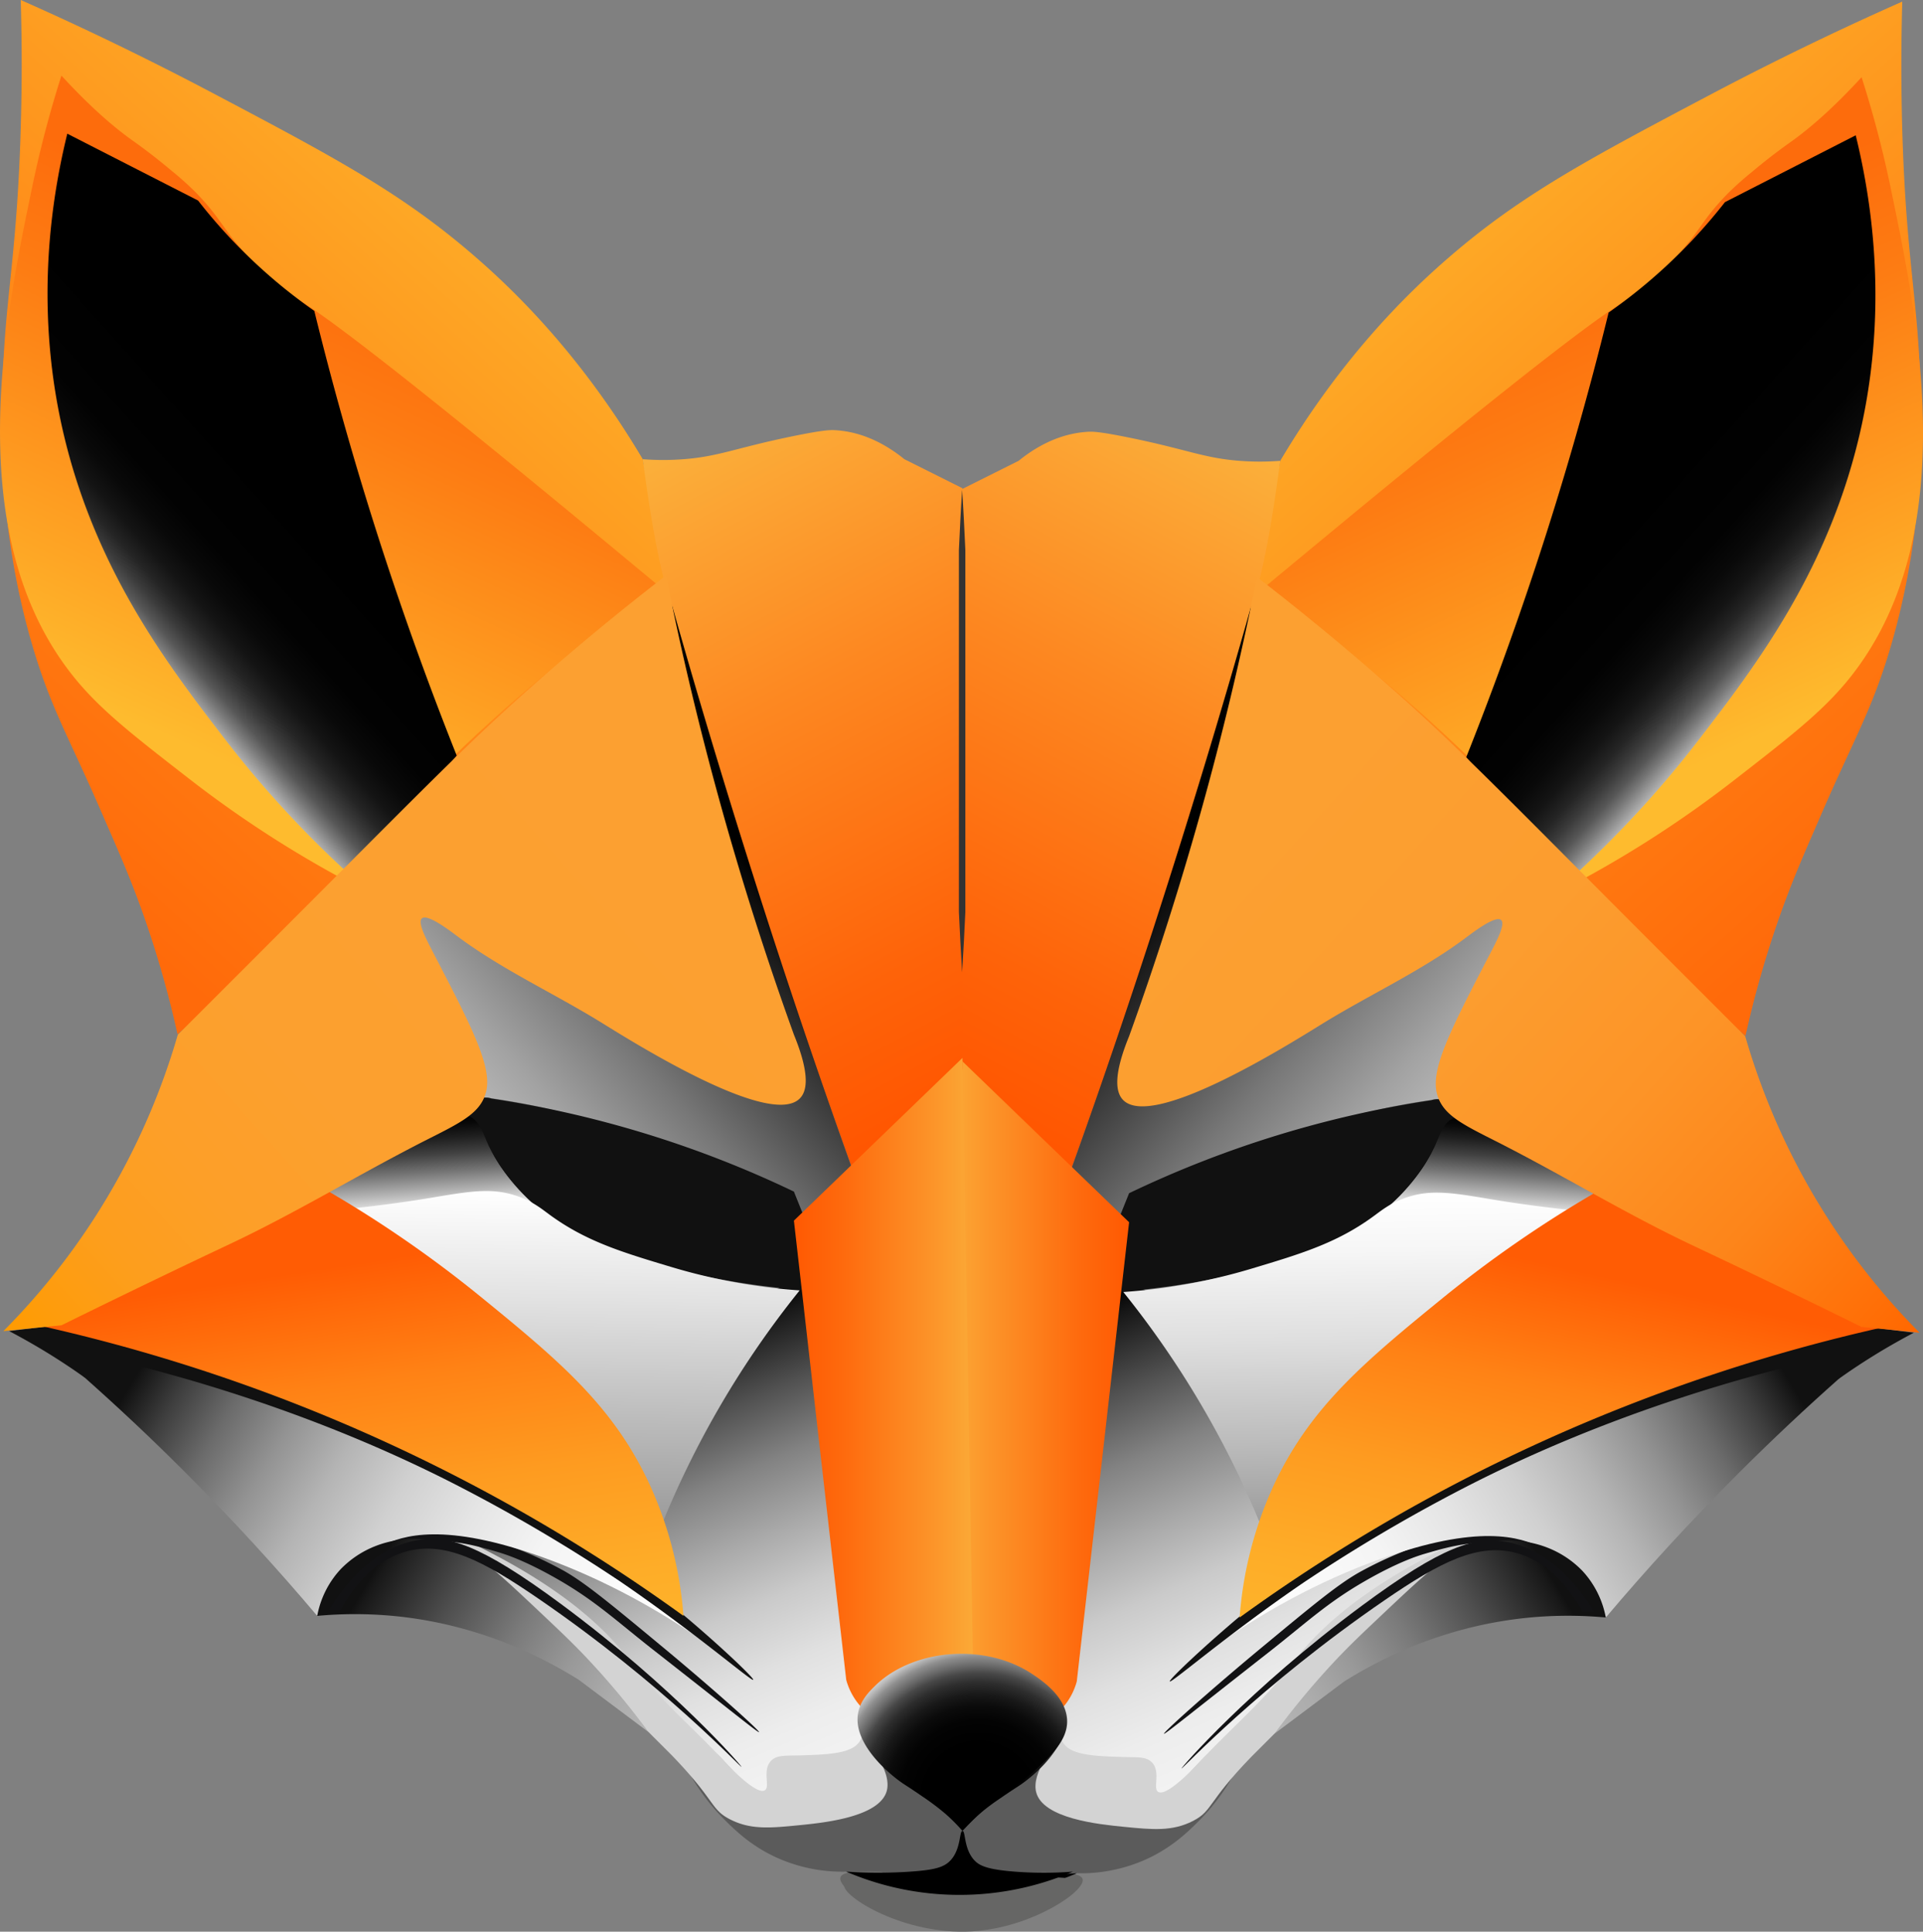 <svg xmlns="http://www.w3.org/2000/svg" xmlns:xlink="http://www.w3.org/1999/xlink" viewBox="0 0 1191.38 1196.9"><rect x="0" y="0" width="1191.38" height="1196.9" fill="#808080" stroke="none"/><defs><style>.cls-1{fill:#5b5b5b;}.cls-2{fill:#d3d3d3;}.cls-3{fill:url(#linear-gradient);}.cls-4{fill:url(#linear-gradient-2);}.cls-5{fill:#121214;}.cls-6{fill:url(#linear-gradient-3);}.cls-7{fill:url(#linear-gradient-4);}.cls-8{fill:url(#linear-gradient-5);}.cls-9{fill:#111;}.cls-10{fill:url(#linear-gradient-6);}.cls-11{fill:url(#linear-gradient-7);}.cls-12{fill:url(#linear-gradient-8);}.cls-13{fill:url(#linear-gradient-9);}.cls-14{fill:url(#linear-gradient-10);}.cls-15{fill:url(#linear-gradient-11);}.cls-16{fill:url(#linear-gradient-12);}.cls-17{fill:url(#linear-gradient-13);}.cls-18{fill:#666665;}.cls-19{fill:url(#radial-gradient);}.cls-20{fill:url(#linear-gradient-14);}.cls-21{fill:url(#linear-gradient-15);}.cls-22{fill:url(#linear-gradient-16);}.cls-23{fill:url(#linear-gradient-17);}.cls-24{fill:url(#linear-gradient-18);}.cls-25{fill:url(#linear-gradient-19);}.cls-26{fill:url(#linear-gradient-20);}.cls-27{fill:url(#linear-gradient-21);}.cls-28{fill:url(#linear-gradient-22);}.cls-29{fill:url(#linear-gradient-23);}.cls-30{fill:url(#linear-gradient-24);}.cls-31{fill:url(#linear-gradient-25);}.cls-32{fill:url(#linear-gradient-26);}.cls-33{fill:url(#radial-gradient-2);}.cls-34{fill:#333;}</style><linearGradient id="linear-gradient" x1="832.27" y1="1063.1" x2="715.73" y2="788.54" gradientUnits="userSpaceOnUse"><stop offset="0" stop-color="#f2f2f2"/><stop offset="0.11" stop-color="#ededed"/><stop offset="0.24" stop-color="#e0e0e0"/><stop offset="0.38" stop-color="#cacaca"/><stop offset="0.51" stop-color="#aaa"/><stop offset="0.66" stop-color="#828282"/><stop offset="0.8" stop-color="#515151"/><stop offset="0.95" stop-color="#171717"/><stop offset="1"/></linearGradient><linearGradient id="linear-gradient-2" x1="925.79" y1="124.2" x2="1235.75" y2="468.29" gradientUnits="userSpaceOnUse"><stop offset="0" stop-color="#fea926"/><stop offset="0.59" stop-color="#ff8114"/><stop offset="1" stop-color="#ff6a0a"/></linearGradient><linearGradient id="linear-gradient-3" x1="549.5" y1="664.29" x2="760.22" y2="268" gradientUnits="userSpaceOnUse"><stop offset="0" stop-color="#4d4d4d"/><stop offset="0" stop-color="#4b4b4b"/><stop offset="0" stop-color="#444"/><stop offset="0" stop-color="#393939"/><stop offset="0" stop-color="#282828"/><stop offset="0" stop-color="#121212"/><stop offset="0"/><stop offset="0" stop-color="#020100"/><stop offset="0" stop-color="#090300"/><stop offset="0" stop-color="#160700"/><stop offset="0" stop-color="#280d00"/><stop offset="0" stop-color="#3f1500"/><stop offset="0" stop-color="#5c1f00"/><stop offset="0" stop-color="#7e2a00"/><stop offset="0" stop-color="#a63700"/><stop offset="0" stop-color="#d14600"/><stop offset="0" stop-color="#f50"/><stop offset="0.21" stop-color="#fe6309"/><stop offset="0.62" stop-color="#fd8821"/><stop offset="1" stop-color="#fbb03b"/></linearGradient><linearGradient id="linear-gradient-4" x1="748.2" y1="1080.89" x2="1148.44" y2="840.41" gradientUnits="userSpaceOnUse"><stop offset="0.01" stop-color="#fff"/><stop offset="0.2" stop-color="#fcfcfc"/><stop offset="0.33" stop-color="#f4f4f4"/><stop offset="0.43" stop-color="#e5e5e5"/><stop offset="0.53" stop-color="#d0d0d0"/><stop offset="0.62" stop-color="#b4b4b4"/><stop offset="0.7" stop-color="#939393"/><stop offset="0.78" stop-color="#6b6b6b"/><stop offset="0.85" stop-color="#3e3e3e"/><stop offset="0.91" stop-color="#111"/></linearGradient><linearGradient id="linear-gradient-5" x1="955.7" y1="179.98" x2="1084.55" y2="459.17" gradientUnits="userSpaceOnUse"><stop offset="0" stop-color="#fd6c0c"/><stop offset="0.26" stop-color="#fd7c13"/><stop offset="0.78" stop-color="#fea725"/><stop offset="1" stop-color="#febb2e"/></linearGradient><linearGradient id="linear-gradient-6" x1="968.03" y1="225.47" x2="1131.96" y2="373.07" gradientUnits="userSpaceOnUse"><stop offset="0.41"/><stop offset="0.65" stop-color="#020202"/><stop offset="0.73" stop-color="#090909"/><stop offset="0.79" stop-color="#141414"/><stop offset="0.84" stop-color="#252525"/><stop offset="0.88" stop-color="#3b3b3b"/><stop offset="0.92" stop-color="#575757"/><stop offset="0.95" stop-color="#777"/><stop offset="0.98" stop-color="#9b9b9b"/><stop offset="1" stop-color="#b3b3b3"/></linearGradient><linearGradient id="linear-gradient-7" x1="661.7" y1="501.57" x2="877.72" y2="696.08" gradientUnits="userSpaceOnUse"><stop offset="0" stop-color="#fff"/><stop offset="0" stop-color="#fdfdfd"/><stop offset="0" stop-color="#f6f6f6"/><stop offset="0" stop-color="#ebebeb"/><stop offset="0" stop-color="#dadada"/><stop offset="0" stop-color="#c4c4c4"/><stop offset="0" stop-color="#a8a8a8"/><stop offset="0" stop-color="#888"/><stop offset="0" stop-color="#626262"/><stop offset="0" stop-color="#373737"/><stop offset="0" stop-color="#090909"/><stop offset="0"/><stop offset="0.21"/><stop offset="0.24"/><stop offset="0.43" stop-color="#323232"/><stop offset="0.7" stop-color="#777"/><stop offset="0.9" stop-color="#a2a2a2"/><stop offset="1" stop-color="#b3b3b3"/></linearGradient><linearGradient id="linear-gradient-8" x1="790.99" y1="1076.62" x2="976.8" y2="964.97" gradientUnits="userSpaceOnUse"><stop offset="0.03" stop-color="#b3b3b3"/><stop offset="0.14" stop-color="#acacac"/><stop offset="0.29" stop-color="#999"/><stop offset="0.47" stop-color="#7a7a7a"/><stop offset="0.67" stop-color="#4f4f4f"/><stop offset="0.89" stop-color="#181818"/><stop offset="0.91" stop-color="#111"/></linearGradient><linearGradient id="linear-gradient-9" x1="940.76" y1="694.29" x2="936.74" y2="751.77" gradientUnits="userSpaceOnUse"><stop offset="0" stop-color="#fff"/><stop offset="0" stop-color="#fdfdfd"/><stop offset="0" stop-color="#f6f6f6"/><stop offset="0" stop-color="#ebebeb"/><stop offset="0" stop-color="#dadada"/><stop offset="0" stop-color="#c4c4c4"/><stop offset="0" stop-color="#a8a8a8"/><stop offset="0" stop-color="#888"/><stop offset="0" stop-color="#626262"/><stop offset="0" stop-color="#373737"/><stop offset="0" stop-color="#090909"/><stop offset="0"/><stop offset="0.09" stop-color="#080808"/><stop offset="0.23" stop-color="#1e1e1e"/><stop offset="0.4" stop-color="#414141"/><stop offset="0.59" stop-color="#737373"/><stop offset="0.8" stop-color="#b2b2b2"/><stop offset="1" stop-color="#f2f2f2"/></linearGradient><linearGradient id="linear-gradient-10" x1="835.93" y1="739.69" x2="838.62" y2="947.48" gradientUnits="userSpaceOnUse"><stop offset="0" stop-color="#fff"/><stop offset="0" stop-color="#fdfdfd"/><stop offset="0" stop-color="#f6f6f6"/><stop offset="0" stop-color="#ebebeb"/><stop offset="0" stop-color="#dadada"/><stop offset="0" stop-color="#c4c4c4"/><stop offset="0" stop-color="#a8a8a8"/><stop offset="0" stop-color="#888"/><stop offset="0" stop-color="#626262"/><stop offset="0" stop-color="#373737"/><stop offset="0" stop-color="#090909"/><stop offset="0"/><stop offset="0" stop-color="#020202"/><stop offset="0" stop-color="#090909"/><stop offset="0" stop-color="#161616"/><stop offset="0" stop-color="#282828"/><stop offset="0" stop-color="#3f3f3f"/><stop offset="0" stop-color="#5c5c5c"/><stop offset="0" stop-color="#7e7e7e"/><stop offset="0" stop-color="#a6a6a6"/><stop offset="0" stop-color="#d1d1d1"/><stop offset="0" stop-color="#fff"/><stop offset="0.17" stop-color="#f6f6f6"/><stop offset="0.43" stop-color="#dfdfdf"/><stop offset="0.76" stop-color="#b9b9b9"/><stop offset="1" stop-color="#999"/></linearGradient><linearGradient id="linear-gradient-11" x1="1019.49" y1="675.93" x2="912.24" y2="1154.47" gradientUnits="userSpaceOnUse"><stop offset="0.24" stop-color="#ff5c04"/><stop offset="0.26" stop-color="#ff6106"/><stop offset="0.39" stop-color="#ff8215"/><stop offset="0.53" stop-color="#fe9b20"/><stop offset="0.68" stop-color="#fead28"/><stop offset="0.83" stop-color="#feb82c"/><stop offset="1" stop-color="#febb2e"/></linearGradient><linearGradient id="linear-gradient-12" x1="681.17" y1="465.94" x2="1140.74" y2="879.73" gradientUnits="userSpaceOnUse"><stop offset="0.16" stop-color="#fca031"/><stop offset="0.44" stop-color="#fc9d2f"/><stop offset="0.63" stop-color="#fd9427"/><stop offset="0.8" stop-color="#fd851a"/><stop offset="0.95" stop-color="#ff6f07"/><stop offset="1" stop-color="#ff6700"/></linearGradient><linearGradient id="linear-gradient-13" x1="587.88" y1="865.39" x2="699.53" y2="865.39" gradientUnits="userSpaceOnUse"><stop offset="0" stop-color="#fff"/><stop offset="0" stop-color="#fdfdfd"/><stop offset="0" stop-color="#f6f6f6"/><stop offset="0" stop-color="#ebebeb"/><stop offset="0" stop-color="#dadada"/><stop offset="0" stop-color="#c4c4c4"/><stop offset="0" stop-color="#a8a8a8"/><stop offset="0" stop-color="#888"/><stop offset="0" stop-color="#626262"/><stop offset="0" stop-color="#373737"/><stop offset="0" stop-color="#090909"/><stop offset="0"/><stop offset="0" stop-color="#020100"/><stop offset="0" stop-color="#090602"/><stop offset="0" stop-color="#160f05"/><stop offset="0" stop-color="#281b09"/><stop offset="0" stop-color="#3f2b0e"/><stop offset="0" stop-color="#5c3e14"/><stop offset="0" stop-color="#7e551c"/><stop offset="0" stop-color="#a67024"/><stop offset="0" stop-color="#d18e2e"/><stop offset="0" stop-color="#fbaa37"/><stop offset="0.23" stop-color="#fc9429"/><stop offset="0.74" stop-color="#fe690d"/><stop offset="1" stop-color="#ff5902"/></linearGradient><radialGradient id="radial-gradient" cx="585.15" cy="1115.8" r="147.73" gradientUnits="userSpaceOnUse"><stop offset="0.23"/><stop offset="0.33" stop-color="#030303"/><stop offset="0.39" stop-color="#0b0b0b"/><stop offset="0.44" stop-color="#191919"/><stop offset="0.49" stop-color="#2e2e2e"/><stop offset="0.53" stop-color="#484848"/><stop offset="0.56" stop-color="#686868"/><stop offset="0.6" stop-color="#8f8f8f"/><stop offset="0.63" stop-color="#bbb"/><stop offset="0.67" stop-color="#ececec"/><stop offset="0.68" stop-color="#fff"/></radialGradient><linearGradient id="linear-gradient-14" x1="472.33" y1="1109.96" x2="361.69" y2="849.32" xlink:href="#linear-gradient"/><linearGradient id="linear-gradient-15" x1="1284.79" y1="123.2" x2="1594.75" y2="467.29" gradientTransform="matrix(-1, 0, 0, 1, 1550.38, 0)" xlink:href="#linear-gradient-2"/><linearGradient id="linear-gradient-16" x1="908.5" y1="663.29" x2="1119.22" y2="267" gradientTransform="matrix(-1, 0, 0, 1, 1550.38, 0)" xlink:href="#linear-gradient-3"/><linearGradient id="linear-gradient-17" x1="1107.2" y1="1079.89" x2="1507.44" y2="839.41" gradientTransform="matrix(-1, 0, 0, 1, 1550.38, 0)" xlink:href="#linear-gradient-4"/><linearGradient id="linear-gradient-18" x1="1314.7" y1="178.98" x2="1443.55" y2="458.17" gradientTransform="matrix(-1, 0, 0, 1, 1550.38, 0)" xlink:href="#linear-gradient-5"/><linearGradient id="linear-gradient-19" x1="1327.03" y1="224.47" x2="1490.96" y2="372.07" gradientTransform="matrix(-1, 0, 0, 1, 1550.38, 0)" xlink:href="#linear-gradient-6"/><linearGradient id="linear-gradient-20" x1="1020.7" y1="500.57" x2="1236.72" y2="695.08" gradientTransform="matrix(-1, 0, 0, 1, 1550.38, 0)" xlink:href="#linear-gradient-7"/><linearGradient id="linear-gradient-21" x1="1149.99" y1="1075.62" x2="1335.8" y2="963.97" gradientTransform="matrix(-1, 0, 0, 1, 1550.38, 0)" xlink:href="#linear-gradient-8"/><linearGradient id="linear-gradient-22" x1="1299.76" y1="693.29" x2="1295.74" y2="750.77" gradientTransform="matrix(-1, 0, 0, 1, 1550.38, 0)" xlink:href="#linear-gradient-9"/><linearGradient id="linear-gradient-23" x1="1194.93" y1="738.69" x2="1197.62" y2="946.48" gradientTransform="matrix(-1, 0, 0, 1, 1550.38, 0)" gradientUnits="userSpaceOnUse"><stop offset="0" stop-color="#fff"/><stop offset="0" stop-color="#fdfdfd"/><stop offset="0" stop-color="#f6f6f6"/><stop offset="0" stop-color="#ebebeb"/><stop offset="0" stop-color="#dadada"/><stop offset="0" stop-color="#c4c4c4"/><stop offset="0" stop-color="#a8a8a8"/><stop offset="0" stop-color="#888"/><stop offset="0" stop-color="#626262"/><stop offset="0" stop-color="#373737"/><stop offset="0" stop-color="#090909"/><stop offset="0"/><stop offset="0" stop-color="#020202"/><stop offset="0" stop-color="#090909"/><stop offset="0" stop-color="#161616"/><stop offset="0" stop-color="#282828"/><stop offset="0" stop-color="#3f3f3f"/><stop offset="0" stop-color="#5c5c5c"/><stop offset="0" stop-color="#7e7e7e"/><stop offset="0" stop-color="#a6a6a6"/><stop offset="0" stop-color="#d1d1d1"/><stop offset="0" stop-color="#fff"/><stop offset="0.32" stop-color="#e2e2e2"/><stop offset="1" stop-color="#999"/></linearGradient><linearGradient id="linear-gradient-24" x1="1363.81" y1="668.82" x2="1289.16" y2="1153.52" gradientTransform="matrix(-1, 0, 0, 1, 1550.38, 0)" xlink:href="#linear-gradient-11"/><linearGradient id="linear-gradient-25" x1="1040.17" y1="464.94" x2="1499.74" y2="878.73" gradientTransform="matrix(-1, 0, 0, 1, 1550.38, 0)" gradientUnits="userSpaceOnUse"><stop offset="0.16" stop-color="#fca031"/><stop offset="0.6" stop-color="#fca02f"/><stop offset="0.75" stop-color="#fd9f28"/><stop offset="0.86" stop-color="#fd9e1d"/><stop offset="0.95" stop-color="#fe9c0c"/><stop offset="1" stop-color="#ff9b00"/></linearGradient><linearGradient id="linear-gradient-26" x1="946.88" y1="864.39" x2="1058.53" y2="864.39" gradientTransform="matrix(-1, 0, 0, 1, 1550.38, 0)" xlink:href="#linear-gradient-13"/><radialGradient id="radial-gradient-2" cx="944.15" cy="1114.8" r="147.73" gradientTransform="matrix(-1, 0, 0, 1, 1550.38, 0)" xlink:href="#radial-gradient"/></defs><title>Asset 2</title><g id="Layer_2" data-name="Layer 2"><g id="Layer_1-2" data-name="Layer 1"><path class="cls-1" d="M641.9,1085.07c-2.27.12-2.12,5.67-7.2,10.8-5.57,5.62-11.15,4.41-18,7.2-13.89,5.66-24.4,24.24-21.61,39.62a29.89,29.89,0,0,0,7.21,14.41c12.3,13.4,38.08,14.28,64.82,3.6a99,99,0,0,0,39.62-7.21c18-7.34,29-18.21,36-25.21a129.11,129.11,0,0,0,21.61-28.81,124.07,124.07,0,0,1-36,21.61,97.85,97.85,0,0,1-10.8,3.6c-4.5,1.19-43.41,11-61.23-7.2C644.34,1105.24,646.25,1084.82,641.9,1085.07Z"/><path class="cls-2" d="M656.31,1077.86c-3.52,4.18-17.25,20.44-14.41,32.42,4,16.65,39.28,20.13,54,21.61,18.12,1.8,30.35,3,43.22-3.61,12.26-6.31,8.55-11.23,36-39.61.74-.77.31-.32,25.21-25.21l14.41-14.41c29.12-29.11,140.41-109.41,136.86-115.25-2.9-4.76-75.25,16.61-136.86,75.63-45.25,43.34-77.3,99.89-90,93.64-6.28-3.07.28-17.38-10.81-28.81-11.59-12-36-14.06-50.42-3.6C660.62,1072.75,658.9,1074.8,656.31,1077.86Z"/><path class="cls-3" d="M692.33,800.54q-12.62,118.86-25.22,237.71c-10.6,17.68-14.32,35.54-7.2,43.21,5.82,6.27,19.78,6.7,36,7.21,8.93.27,14.48-.38,18,3.6,5.3,6,.17,15.8,3.61,18,5.45,3.5,24.58-17.33,25.21-18,19-20.65,40.87-38.76,57.62-61.23,50.69-68,158.91-93.17,154.87-104.44-2-5.62-29.68-1.53-50.42,3.6-78.68,19.44-123.6,69.95-133.26,61.23-5.53-5,10-20.48,14.41-46.83,12.14-72.15-70.45-156.47-90-147.66A7.87,7.87,0,0,0,692.33,800.54Z"/><path class="cls-4" d="M778.76,364.76q7.2-39.63,14.41-79.24c36.33-61.23,75.79-101.27,104.44-126C942.4,120.73,984,98.62,1059.68,58.62c49.15-25.95,90.68-45.15,118.85-57.62-.52,18.41-.94,45.9,0,79.23,2.11,74.15,8.85,101.94,10.81,147.67,1.44,33.61,3.73,98.81-18,172.87-11.59,39.48-23,57.52-43.34,104.6-10.24,23.66-19.07,43.12-28.69,71.88a639.77,639.77,0,0,0-17.92,64.65c-21.49-18.43-51.7-45.2-86.52-79.06-55.3-53.76-74.85-79.3-122.46-122.45A1065.81,1065.81,0,0,0,778.76,364.76Z"/><path class="cls-5" d="M721.14,1074.26c-.63-.74,29-27.34,61.22-54,31.79-26.35,47.68-39.53,61.23-46.82,10-5.41,68.18-36.7,108-18,28.22,13.24,39.61,36,39.61,36h0a58.86,58.86,0,0,1,3.61,10.8l-7.21-3.6c-4.44-7.87-18.93-31.11-46.82-39.62-22.08-6.74-41.85-1-57.62,3.6-4.72,1.37-16.93,5.2-37.6,17.09-23.55,13.55-36.29,25.85-59.64,44.14C737.54,1061.76,721.59,1074.8,721.14,1074.26Z"/><path class="cls-6" d="M595.08,303.53l36-18c9.21-7.47,24.11-17,43.22-18,2.48-.12,6.56-.19,25.21,3.61,36,7.32,46.09,12.69,68.43,14.4a165.51,165.51,0,0,0,25.21,0c-5.15,39.29-9.75,61.18-12.79,73.38C779.46,362.61,774.07,384,768,408c0,0-.87,3.43-1.28,5-4.84,18.7-17.83,65.64-56.35,178.65-11.14,32.68-27,78.39-46.82,133.26l-68.43-61.23Z"/><path class="cls-7" d="M994.86,1002.23c24.55-29.09,52.08-59.34,82.83-90,20.74-20.69,41.22-39.87,61.23-57.62,8.62-10.75,8.53-15.59,7.2-18-9.75-17.85-125,23.32-208.89,64.83-50.48,25-87.55,49.06-111.65,64.82-65.94,43.14-101.1,75.29-100.84,75.64s50.61-47,129.66-75.64c61.76-22.35,87.74-13.91,100.84-7.2C977.16,970.23,989,989.84,994.86,1002.23Z"/><path class="cls-8" d="M782.36,364.76c136.1-113.23,193-157.32,216.1-172.88,7.79-5.24,23-14.82,39.61-32.41,15.66-16.62,15.93-22.79,32.42-39.62a199,199,0,0,1,15-13.38c12-10.11,21.3-16.64,24.62-19,9.84-7.08,24.22-18.93,43.22-39.62a676.72,676.72,0,0,1,18,68.43c16.66,80,43.92,211-21.61,298.93-17.12,23-37.42,38.73-75.63,68.43a686.7,686.7,0,0,1-93.64,61.22A1002.12,1002.12,0,0,0,858,422.38C832.09,400.62,806.67,381.51,782.36,364.76Z"/><path class="cls-9" d="M724.74,1041.85c-.81-1,23.4-23.81,46.82-43.22,34.77-28.82,113-88.3,230.5-133.26a868.35,868.35,0,0,1,154.87-43.22l28.81,3.6c-8,4.22-16.49,9-25.21,14.41-7.76,4.81-15,9.65-21.61,14.41l-3.6-14.41C1033,863.43,958.17,896,912,919.39a1022.51,1022.51,0,0,0-104.44,61.23C760.88,1012.44,725.7,1043,724.74,1041.85Z"/><path class="cls-10" d="M1068.69,125.25l81-41.41c19.93,81.14,11.21,145.16,3.6,180.07-19.26,88.44-66,149.24-100.84,194.49a659.84,659.84,0,0,1-73.83,81c-10.93-8.88-22.46-19-34.22-30.61a482.89,482.89,0,0,1-36-39.62c14.83-37.25,29.37-76.89,43.22-118.85,18.07-54.8,32.87-107.23,45-156.67a335.11,335.11,0,0,0,45-37.81A336.72,336.72,0,0,0,1068.69,125.25Z"/><path class="cls-11" d="M775.16,375.56q-27.72,98.24-61.23,201.69-24.67,75.91-50.42,147.66l28.82,32.41,10.8-18c14.22-4.64,35.51-11.85,61.23-21.61,24.58-9.33,32.45-13,46.82-18a401.58,401.58,0,0,1,80.2-18.8c4.14-13.31,10.8-33.23,20.64-56.83,16.33-39.19,25.26-49.76,21.61-54-16-18.59-199,137-230.5,108.05-12.56-11.53,6.61-45.22,28.81-111.65A978.51,978.51,0,0,0,775.16,375.56Z"/><path class="cls-9" d="M699.53,739.32l-7.07,17.58q-.06,21.83-.13,43.64c76.67-5.95,132.87-27,154.86-43.22l.48-.35c5.83-4.32,10.24-7.7,10.71-8.07,14-10.77,24.83-27.59,24.83-27.59,3.71-5.75,4.19-7.69,10.8-18,3-4.64,5.52-8.37,7.21-10.8-.27-5-3.11-9.27-7.21-10.81a10.91,10.91,0,0,0-7.2,0,662.14,662.14,0,0,0-187.28,57.63Z"/><path class="cls-12" d="M789.57,1074.26l43.22-32.41c24-15,63.61-34.81,115.25-39.62a253.52,253.52,0,0,1,46.82,0,58.14,58.14,0,0,0-14.41-28.81A60.68,60.68,0,0,0,958.84,959c-22.83-9-44.64-2-50.42,0-12.65,4.3-26.61,17.33-54,43.22-12.17,11.49-21,19.83-32.42,32.41A487.36,487.36,0,0,0,789.57,1074.26Z"/><path class="cls-13" d="M901.22,692.5c-6.31,2.27-8.79,9.5-10.81,14.4-4.31,10.45-12.36,24.4-28.81,39.62,19.81-.91,35.92-.52,46.82,0,36,1.7,57.66,6.68,90,0,6.23-1.29,11.25-2.67,14.4-3.6-13.92-5.54-25-10.73-32.41-14.41-36.82-18.19-55.22-27.29-57.63-28.81C915.64,695.14,908.23,690,901.22,692.5Z"/><path class="cls-14" d="M695.93,800.54a362.32,362.32,0,0,0,79.23-14.4c30.71-9.21,53-15.89,75.63-32.42,5.05-3.68,9.76-7.58,18-10.8,16-6.24,29.46-4.13,54,0,12.71,2.13,31.07,4.9,54,7.2A438.86,438.86,0,0,0,782.36,948.21,577.39,577.39,0,0,0,753.55,887,580.72,580.72,0,0,0,695.93,800.54Z"/><path class="cls-15" d="M987.65,739.32A737.14,737.14,0,0,0,894,804.14c-48.17,39.25-81.88,67.31-104.44,115.25A237.18,237.18,0,0,0,768,1002.23a1081.35,1081.35,0,0,1,399.77-180.08Z"/><path class="cls-16" d="M778.76,357.55c-8.62,43.2-19.26,89-32.41,136.86-14.57,53-30.47,102.32-46.82,147.67-10.21,25-8.1,35.14-3.6,39.61,18.11,18,99.19-32.41,122.45-46.82,29.75-18.43,62-33,90-54,4.65-3.49,18.19-13.8,21.61-10.81,2.88,2.53-2.87,13.28-7.21,21.61-24.52,47.17-36.7,71.07-32.41,86.44,3.54,12.67,15.56,18.47,36,28.81,41.21,20.84,80.68,45.12,122.45,64.83,24.18,11.41,60.12,28.56,104.44,50.42l36,3.6a429.68,429.68,0,0,1-108-183.67c-13.09-13.07-37.59-37.53-68.43-68.43C923.91,484.51,900.92,460.74,861.6,426,843.52,410,815.29,385.77,778.76,357.55Z"/><path class="cls-5" d="M731.94,1095.87c-.37-.36,41.69-49,111.65-100.84,50.33-37.29,70.7-43.34,90-39.62,28.06,5.39,45.82,29.76,54,43.22h-7.2c-6.46-11.78-18.92-29.8-39.62-36-24.68-7.41-48.94,5.6-82.83,28.82C780.65,1044.4,732.34,1096.25,731.94,1095.87Z"/><path class="cls-17" d="M595.08,656.48,699.53,757.32q-16.21,142.27-32.42,284.53a40.88,40.88,0,0,1-7.2,14.4c-13.72,17.43-42,22.24-72,14.41Z"/><path class="cls-18" d="M523.05,1167.9c-1.68,7,37.16,31.4,79.24,28.81,37-2.27,70.56-25,68.43-32.41-.7-2.43-5.65-4.73-25.21-3.6-21.23,12-37.73,13.38-49.13,12.2-15.38-1.59-25.18-8.15-48.12-8.6C539.24,1164.12,524,1163.82,523.05,1167.9Z"/><path class="cls-19" d="M530.26,1067.06c.43-14.71,15.63-24.83,21.61-28.81,29.46-19.63,74.13-15.42,97.24,7.2,4.08,4,9.66,9.61,10.8,18,2.51,18.47-19.47,37.12-28.81,43.21-1.23.81-5.22,3.33-10.81,7.21a154.4,154.4,0,0,0-14.4,10.8,108.63,108.63,0,0,0-10.81,10.81c-2.32-2.52-6-6.39-10.8-10.81-14.9-13.74-21.72-15.58-32.41-25.21C541.38,1090,529.88,1079.77,530.26,1067.06Z"/><path d="M595.08,1135.49c-2,0-.72,10.84-7.2,18-3.16,3.5-7.92,5.85-25.21,7.21a233.27,233.27,0,0,1-36,0,178.35,178.35,0,0,0,140.46,0,292,292,0,0,1-39.61,0c-15.39-1.06-21.19-2.71-25.21-7.21C595.88,1146.33,597.11,1135.49,595.08,1135.49Z"/><path class="cls-1" d="M549.48,1084.07c2.27.12,2.12,5.67,7.2,10.8,5.57,5.62,11.15,4.41,18,7.2,13.89,5.66,24.4,24.24,21.61,39.62a29.9,29.9,0,0,1-7.2,14.41c-12.31,13.4-38.08,14.28-64.83,3.6a99,99,0,0,1-39.62-7.21c-18-7.34-29-18.21-36-25.21A129.11,129.11,0,0,1,427,1098.47a124,124,0,0,0,36,21.61,97.42,97.42,0,0,0,10.81,3.6c4.49,1.19,43.4,11,61.22-7.2C547,1104.24,545.13,1083.82,549.48,1084.07Z"/><path class="cls-2" d="M535.07,1076.86c3.53,4.18,17.25,20.44,14.41,32.42-4,16.65-39.28,20.13-54,21.61-18.13,1.8-30.35,3-43.22-3.61-12.26-6.31-8.56-11.23-36-39.61-.74-.77-.31-.32-25.21-25.21l-14.4-14.41c-29.13-29.11-140.42-109.41-136.86-115.25,2.89-4.76,75.24,16.61,136.86,75.63,45.24,43.34,77.29,99.89,90,93.64,6.28-3.07-.27-17.38,10.81-28.81,11.6-12,36-14.06,50.42-3.6A38.31,38.31,0,0,1,535.07,1076.86Z"/><path class="cls-20" d="M499.06,799.54q12.6,118.86,25.21,237.71c10.61,17.68,14.33,35.54,7.2,43.21-5.82,6.27-19.77,6.7-36,7.21-8.94.27-14.48-.38-18,3.6-5.3,6-.17,15.8-3.6,18-5.46,3.5-24.58-17.33-25.21-18-19-20.65-40.87-38.76-57.63-61.23-50.69-68-158.91-93.17-154.86-104.44,2-5.62,29.67-1.53,50.42,3.6,78.67,19.44,123.59,69.95,133.25,61.23,5.53-5-10-20.48-14.4-46.83-12.15-72.15,70.44-156.47,90-147.66A8,8,0,0,1,499.06,799.54Z"/><path class="cls-21" d="M412.62,363.76q-7.2-39.63-14.41-79.24c-36.32-61.23-75.78-101.27-104.44-126C249,119.73,207.43,97.62,131.7,57.62,82.55,31.67,41,12.47,12.85,0c.53,18.41,1,45.9,0,79.23C10.74,153.38,4,181.17,2,226.9c-1.44,33.61-3.73,98.81,18,172.87,11.59,39.48,23,57.52,43.35,104.6C73.64,528,82.46,547.49,92.08,576.25A637.1,637.1,0,0,1,110,640.9c21.49-18.43,51.71-45.2,86.53-79.06,55.29-53.76,74.85-79.3,122.45-122.45A1067.34,1067.34,0,0,1,412.62,363.76Z"/><path class="cls-5" d="M470.25,1073.26c.63-.74-29-27.34-61.23-54-31.78-26.35-47.68-39.53-61.23-46.82-10.05-5.41-68.18-36.7-108-18-28.23,13.24-39.62,36-39.62,36h0a58.69,58.69,0,0,0-3.6,10.8l7.2-3.6c4.44-7.87,18.94-31.11,46.82-39.62,22.08-6.74,41.86-1,57.63,3.6,4.71,1.37,16.93,5.2,37.6,17.09,23.54,13.55,36.28,25.85,59.64,44.14C453.84,1060.76,469.79,1073.8,470.25,1073.26Z"/><path class="cls-22" d="M596.3,302.53l-36-18c-9.21-7.47-24.11-17-43.21-18-2.49-.12-6.57-.19-25.21,3.61-36,7.32-46.09,12.69-68.43,14.4a165.64,165.64,0,0,1-25.22,0C403.36,323.81,408,345.7,411,357.9c.92,3.71,6.32,25.11,12.43,49.07,0,0,.86,3.43,1.28,5,4.84,18.7,17.82,65.64,56.34,178.65,11.14,32.68,27,78.39,46.82,133.26l68.43-61.23Z"/><path class="cls-23" d="M196.53,1001.23c-24.56-29.09-52.08-59.34-82.84-90C93,890.5,72.47,871.32,52.47,853.57c-8.63-10.75-8.53-15.59-7.21-18,9.75-17.85,125,23.32,208.89,64.83,50.48,25,87.56,49.06,111.65,64.82,65.94,43.14,101.11,75.29,100.84,75.64S416,993.83,337,965.21c-61.77-22.35-87.74-13.91-100.84-7.2C214.23,969.23,202.42,988.84,196.53,1001.23Z"/><path class="cls-24" d="M409,363.76C272.92,250.53,216.07,206.44,192.93,190.88c-7.8-5.24-23.05-14.82-39.62-32.41-15.65-16.62-15.92-22.79-32.41-39.62a200.54,200.54,0,0,0-15-13.38c-12-10.11-21.3-16.64-24.62-19-9.83-7.08-24.22-18.93-43.22-39.62a679.42,679.42,0,0,0-18,68.43c-16.65,80-43.92,211,21.61,298.93,17.13,23,37.42,38.73,75.63,68.43a687.32,687.32,0,0,0,93.64,61.22A1002.26,1002.26,0,0,1,333.39,421.38C359.3,399.62,384.71,380.51,409,363.76Z"/><path class="cls-9" d="M466.64,1040.85c.81-1-23.39-23.81-46.82-43.22-34.77-28.82-113-88.3-230.49-133.26A868.59,868.59,0,0,0,34.46,821.15l-28.81,3.6c8,4.22,16.49,9,25.21,14.41,7.75,4.81,15,9.65,21.61,14.41l3.6-14.41C158.35,862.43,233.21,895,279.36,918.39a1022,1022,0,0,1,104.45,61.23C430.51,1011.44,465.69,1042,466.64,1040.85Z"/><path class="cls-25" d="M122.7,124.25l-81-41.41C21.73,164,30.45,228,38.06,262.91c19.27,88.44,66,149.24,100.84,194.49a659,659,0,0,0,73.84,81c10.92-8.88,22.45-19,34.21-30.61a484.94,484.94,0,0,0,36-39.62c-14.83-37.25-29.38-76.89-43.22-118.85-18.08-54.8-32.87-107.23-45-156.67a334.48,334.48,0,0,1-45-37.81A333.68,333.68,0,0,1,122.7,124.25Z"/><path class="cls-26" d="M416.22,374.56q27.72,98.24,61.23,201.69,24.69,75.91,50.42,147.66-14.4,16.22-28.81,32.41-5.4-9-10.81-18c-14.22-4.64-35.5-11.85-61.22-21.61-24.59-9.33-32.45-13-46.82-18A401.71,401.71,0,0,0,300,679.9c-4.14-13.31-10.8-33.23-20.64-56.83-16.33-39.19-25.26-49.76-21.61-54,15.95-18.59,199,137,230.5,108.05,12.56-11.53-6.6-45.22-28.81-111.65A979.25,979.25,0,0,1,416.22,374.56Z"/><path class="cls-9" d="M491.86,738.32l7.06,17.58q.07,21.83.14,43.64c-76.68-5.95-132.87-27-154.87-43.22l-.48-.35c-5.82-4.32-10.24-7.7-10.71-8.07-14-10.77-24.82-27.59-24.82-27.59-3.71-5.75-4.2-7.69-10.81-18-3-4.64-5.52-8.37-7.2-10.8.27-5,3.1-9.27,7.2-10.81a10.9,10.9,0,0,1,7.2,0,662.32,662.32,0,0,1,187.29,57.63Z"/><path class="cls-27" d="M401.82,1073.26l-43.22-32.41c-24-15-63.61-34.81-115.25-39.62a253.51,253.51,0,0,0-46.82,0,58,58,0,0,1,14.4-28.81A60.79,60.79,0,0,1,232.54,958c22.84-9,44.64-2,50.43,0,12.64,4.3,26.61,17.33,54,43.22,12.16,11.49,21,19.83,32.41,32.41A487.7,487.7,0,0,1,401.82,1073.26Z"/><path class="cls-28" d="M290.17,691.5c6.3,2.27,8.78,9.5,10.8,14.4,4.32,10.45,12.37,24.4,28.82,39.62-19.82-.91-35.92-.52-46.82,0-36,1.7-57.66,6.68-90,0-6.24-1.29-11.25-2.67-14.41-3.6,13.92-5.54,25-10.73,32.41-14.41,36.82-18.19,55.23-27.29,57.63-28.81C275.74,694.14,283.15,689,290.17,691.5Z"/><path class="cls-29" d="M495.46,799.54a362.39,362.39,0,0,1-79.24-14.4c-30.71-9.21-53-15.89-75.63-32.42-5-3.68-9.75-7.58-18-10.8-16-6.24-29.46-4.13-54,0-12.7,2.13-31.07,4.9-54,7.2A442.19,442.19,0,0,1,344.19,850,439.4,439.4,0,0,1,409,947.21a579.25,579.25,0,0,1,86.44-147.67Z"/><path class="cls-30" d="M203.73,738.32a737.14,737.14,0,0,1,93.64,64.82c48.17,39.25,81.89,67.31,104.45,115.25a237.63,237.63,0,0,1,21.61,82.84,1084.14,1084.14,0,0,0-226.9-126.05,1081,1081,0,0,0-172.88-54Z"/><path class="cls-31" d="M412.62,356.55c8.63,43.2,19.27,89,32.41,136.86,14.57,53,30.47,102.32,46.83,147.67,10.21,25,8.09,35.14,3.6,39.61-18.11,18-99.2-32.41-122.46-46.82-29.75-18.43-62-33-90-54-4.66-3.49-18.2-13.8-21.61-10.81-2.88,2.53,2.87,13.28,7.2,21.61,24.53,47.17,36.7,71.07,32.41,86.44-3.53,12.67-15.55,18.47-36,28.81-41.22,20.84-80.69,45.12-122.45,64.83-24.18,11.41-60.13,28.56-104.45,50.42l-36,3.6a429.25,429.25,0,0,0,57.63-72,431.33,431.33,0,0,0,50.42-111.64c13.1-13.07,37.59-37.53,68.43-68.43,89-89.14,111.94-112.91,151.27-147.67C347.86,409,376.1,384.77,412.62,356.55Z"/><path class="cls-5" d="M459.44,1094.87c.38-.36-41.69-49-111.65-100.84-50.33-37.29-70.7-43.34-90-39.62-28.05,5.39-45.82,29.76-54,43.22h7.2c6.46-11.78,18.93-29.8,39.62-36,24.68-7.41,48.94,5.6,82.84,28.82C410.73,1043.4,459,1095.25,459.44,1094.87Z"/><path class="cls-32" d="M596.3,655.48,491.86,756.32q16.2,142.27,32.41,284.53a40.88,40.88,0,0,0,7.2,14.4c13.72,17.43,42,22.24,72,14.41Z"/><path class="cls-18" d="M668.33,1166.9c1.69,7-37.15,31.4-79.23,28.81-37-2.27-70.56-25-68.43-32.41.69-2.43,5.64-4.73,25.21-3.6,21.22,12,37.72,13.38,49.12,12.2,15.38-1.59,25.18-8.15,48.12-8.6C652.14,1163.12,667.35,1162.82,668.33,1166.9Z"/><path class="cls-33" d="M661.13,1066.06c-.44-14.71-15.63-24.83-21.61-28.81-29.47-19.63-74.14-15.42-97.24,7.2-4.09,4-9.67,9.61-10.81,18-2.5,18.47,19.47,37.12,28.81,43.21,1.24.81,5.22,3.33,10.81,7.21a156,156,0,0,1,14.41,10.8,109.79,109.79,0,0,1,10.8,10.81c2.32-2.52,6-6.39,10.8-10.81,14.9-13.74,21.73-15.58,32.42-25.21C650,1089,661.5,1078.77,661.13,1066.06Z"/><path d="M596.3,1134.49c2,0,.73,10.84,7.2,18,3.16,3.5,7.93,5.85,25.21,7.21a233.28,233.28,0,0,0,36,0,178.36,178.36,0,0,1-140.46,0,292.1,292.1,0,0,0,39.62,0c15.39-1.06,21.18-2.71,25.21-7.21C595.51,1145.33,594.27,1134.49,596.3,1134.49Z"/><path class="cls-34" d="M596.08,303.53c.84,12.46,1.43,24.91,2,37.37l0,37.36V565.09c-.6,12.46-1.19,24.91-2,37.37-.8-12.46-1.39-24.91-2-37.37V340.9C594.66,328.44,595.25,316,596.08,303.53Z"/></g></g></svg>